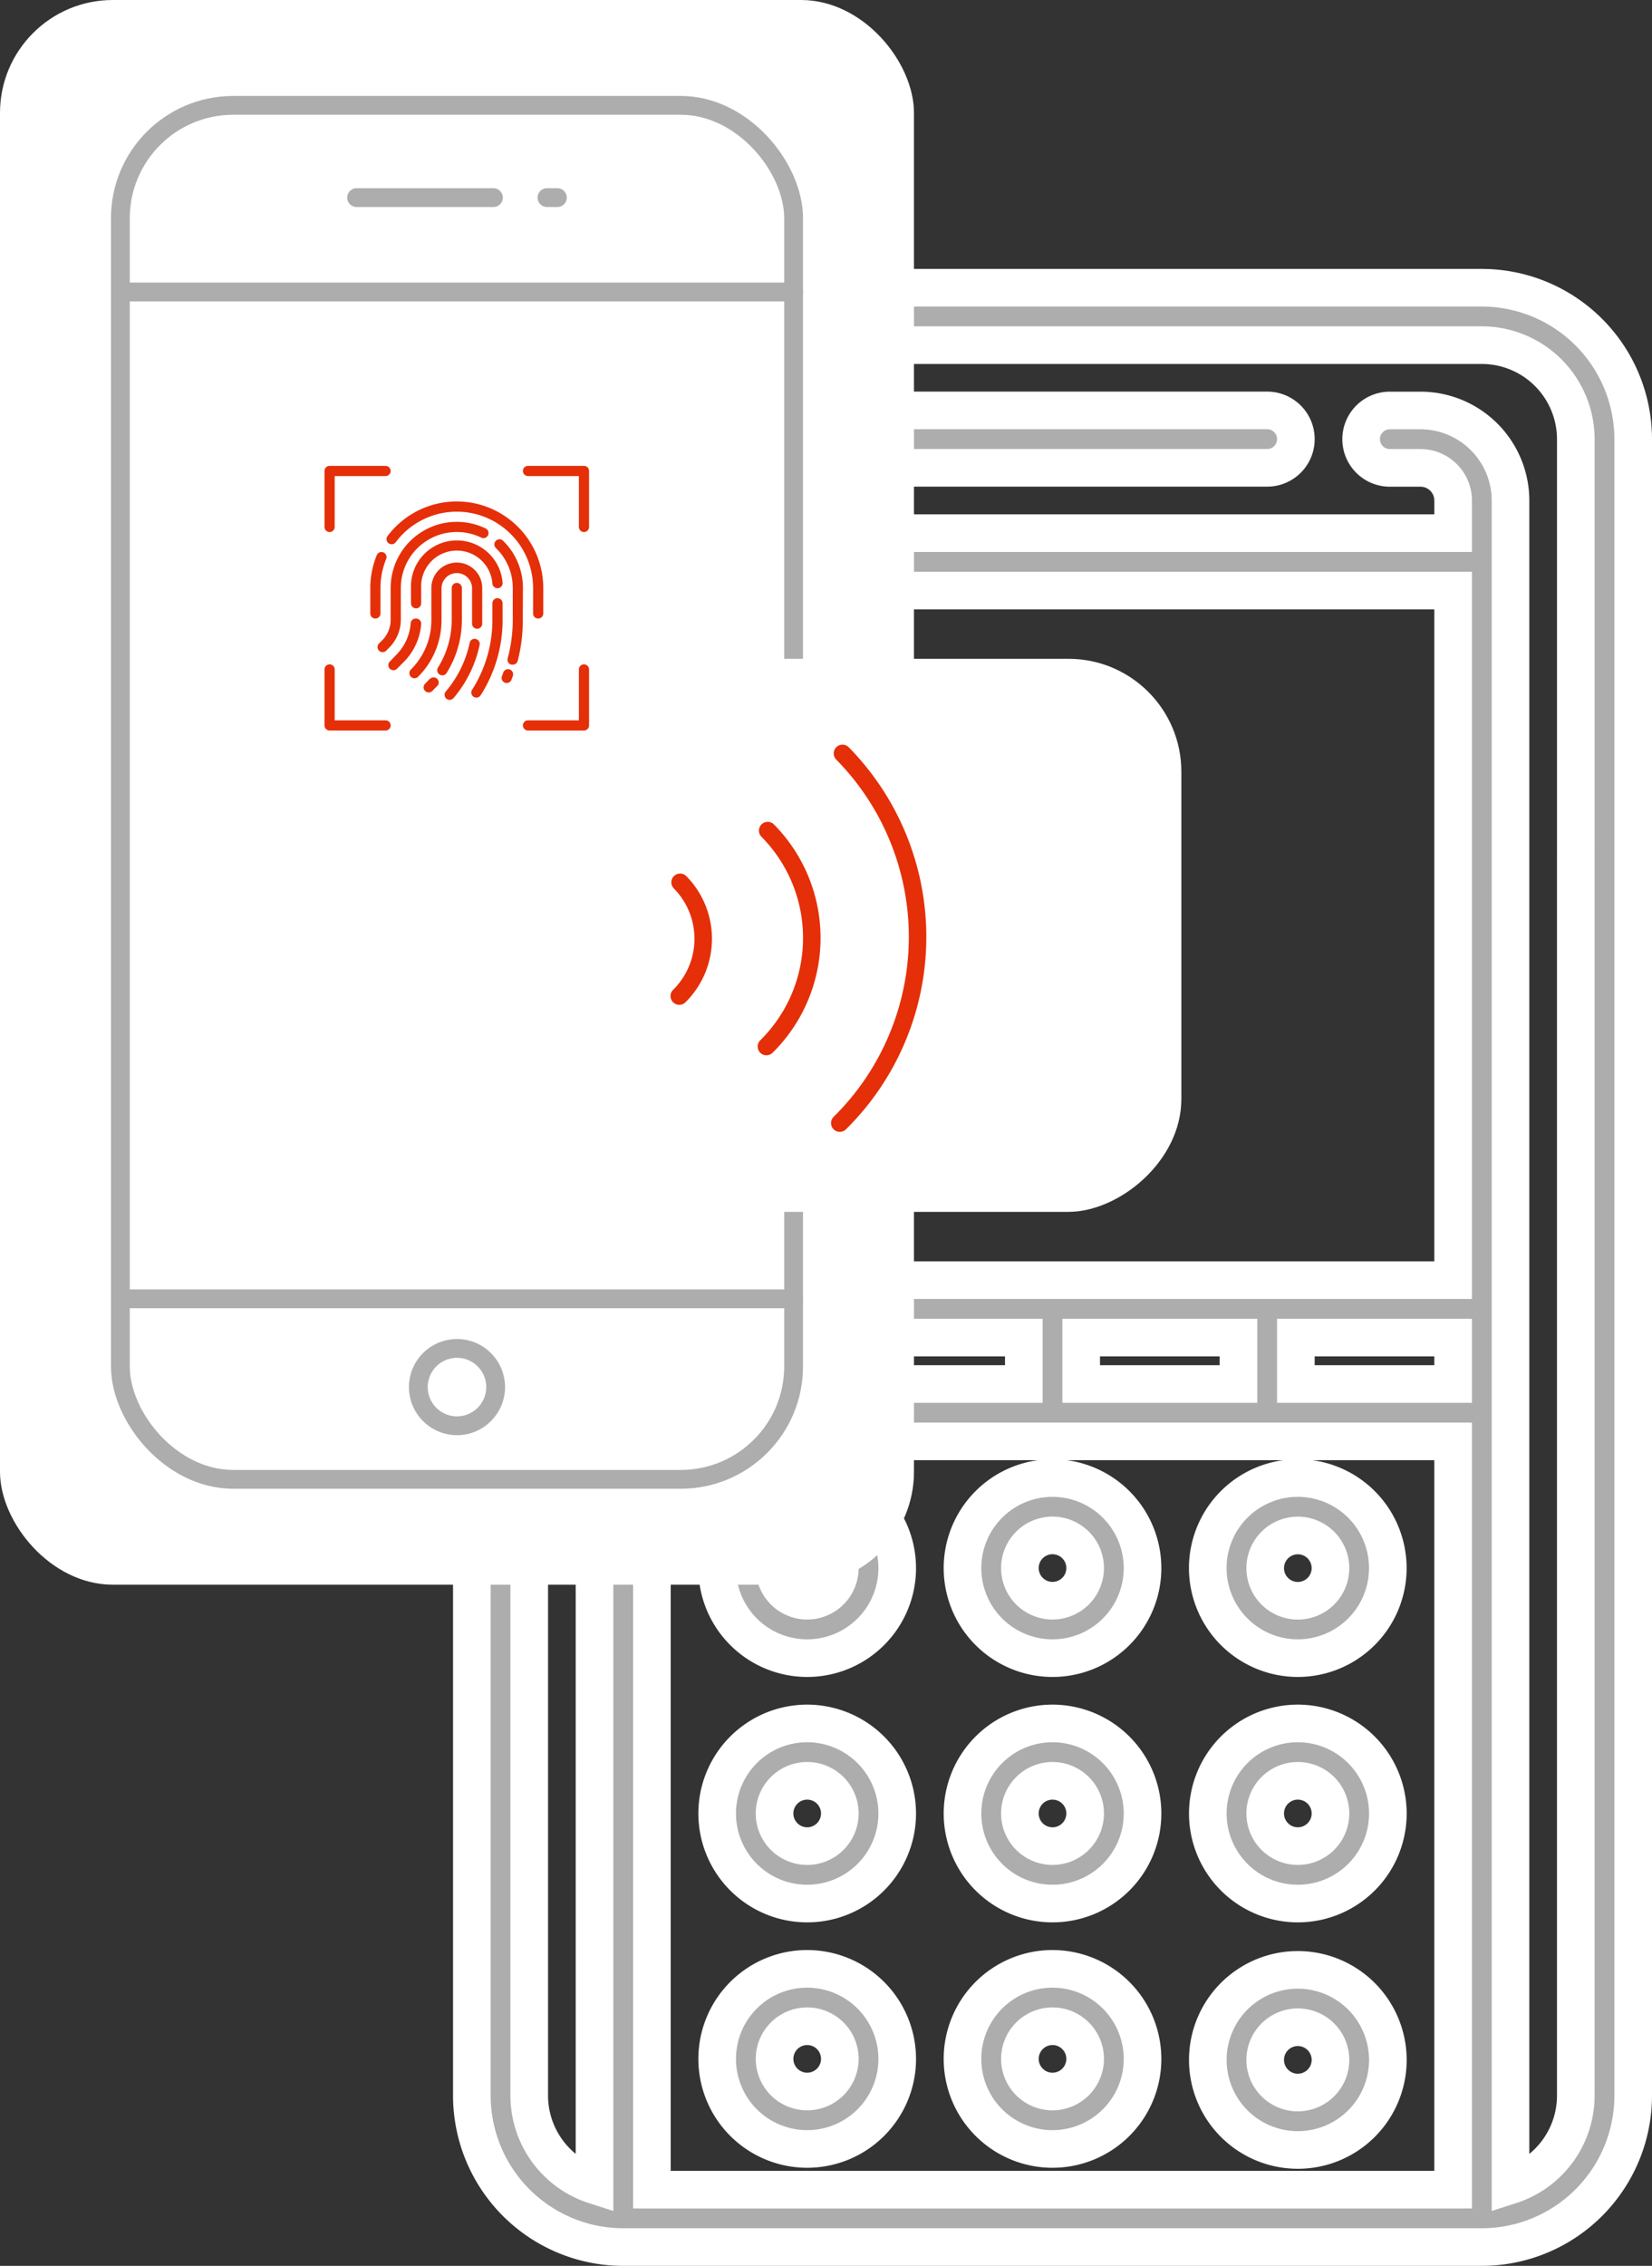 <svg xmlns="http://www.w3.org/2000/svg" width="219.589" height="301.083" viewBox="0 0 219.589 301.083">
  <rect x="0" y="0" width="219.589" height="301.083" fill="#333333" stroke="none"/>
  <g id="Group_7408" data-name="Group 7408" transform="translate(-600.871 -3349.048)">
    <g id="Group_7387" data-name="Group 7387" transform="translate(43.779 39.395)">
      <path id="Path_19005" data-name="Path 19005" d="M280.045,164.89H165.914a20.145,20.145,0,0,0-20.121,20.119V405.122a20.144,20.144,0,0,0,20.121,20.119H280.045a20.142,20.142,0,0,0,20.119-20.119V185.009a20.143,20.143,0,0,0-20.119-20.119Zm-60.882,139.5v6.169h-20.9v-6.169Zm28.533,0v6.169H226.791v-6.169Zm28.533,0v6.169H255.325v-6.169Zm-85.6,6.169h-20.9v-6.169h20.9Zm-20.9,7.628h106.5v99.427h-106.5Zm106.5-21.425h-106.5V205.128h106.5Zm16.305,108.364a12.507,12.507,0,0,1-8.677,11.891V193.163A11.979,11.979,0,0,0,271.893,181.2h-4.076a3.814,3.814,0,1,0,0,7.629h4.076a4.342,4.342,0,0,1,4.337,4.338V197.5h-106.5v-4.337a4.341,4.341,0,0,1,4.338-4.338h4.074a3.814,3.814,0,0,0,0-7.629h-4.074A11.979,11.979,0,0,0,162.1,193.163V417.015a12.509,12.509,0,0,1-8.677-11.891V185.009a12.505,12.505,0,0,1,12.492-12.49H280.045a12.506,12.506,0,0,1,12.49,12.49Zm0,0" transform="translate(474.017 3182.996)" fill="#adadad" stroke="#fff" stroke-width="5"/>
      <path id="Path_19006" data-name="Path 19006" d="M294.677,196.89H237.608a3.814,3.814,0,1,0,0,7.629h57.069a3.814,3.814,0,0,0,0-7.629Zm0,0" transform="translate(430.852 3167.299)" fill="#adadad" stroke="#fff" stroke-width="5"/>
      <path id="Path_19007" data-name="Path 19007" d="M285.768,452.91a11.966,11.966,0,1,0,11.967,11.967,11.981,11.981,0,0,0-11.967-11.967Zm0,16.3a4.338,4.338,0,1,1,4.339-4.337,4.344,4.344,0,0,1-4.339,4.337Zm0,0" transform="translate(411.227 3053.141)" fill="#adadad" stroke="#fff" stroke-width="5"/>
      <path id="Path_19008" data-name="Path 19008" d="M349.772,476.842A11.966,11.966,0,1,0,337.8,464.877a11.98,11.98,0,0,0,11.967,11.965Zm0-16.3a4.338,4.338,0,1,1-4.339,4.339,4.344,4.344,0,0,1,4.339-4.339Zm0,0" transform="translate(379.832 3053.141)" fill="#adadad" stroke="#fff" stroke-width="5"/>
      <path id="Path_19009" data-name="Path 19009" d="M221.764,452.91a11.966,11.966,0,1,0,11.967,11.967,11.979,11.979,0,0,0-11.967-11.967Zm0,16.3a4.338,4.338,0,1,1,4.339-4.337,4.343,4.343,0,0,1-4.339,4.337Zm0,0" transform="translate(442.622 3053.141)" fill="#adadad" stroke="#fff" stroke-width="5"/>
      <path id="Path_19010" data-name="Path 19010" d="M285.768,516.913a11.966,11.966,0,1,0,11.967,11.967,11.981,11.981,0,0,0-11.967-11.967Zm0,16.3a4.338,4.338,0,1,1,4.339-4.336,4.343,4.343,0,0,1-4.339,4.336Zm0,0" transform="translate(411.227 3021.747)" fill="#adadad" stroke="#fff" stroke-width="5"/>
      <path id="Path_19011" data-name="Path 19011" d="M349.772,516.913a11.966,11.966,0,1,0,11.967,11.967,11.981,11.981,0,0,0-11.967-11.967Zm0,16.3a4.338,4.338,0,1,1,4.339-4.336,4.343,4.343,0,0,1-4.339,4.336Zm0,0" transform="translate(379.832 3021.747)" fill="#adadad" stroke="#fff" stroke-width="5"/>
      <path id="Path_19136" data-name="Path 19136" d="M349.772,516.913a11.966,11.966,0,1,0,11.967,11.967,11.981,11.981,0,0,0-11.967-11.967Zm0,16.3a4.338,4.338,0,1,1,4.339-4.336,4.343,4.343,0,0,1-4.339,4.336Zm0,0" transform="translate(379.832 3054.491)" fill="#adadad" stroke="#fff" stroke-width="5"/>
      <path id="Path_19012" data-name="Path 19012" d="M221.764,516.913a11.966,11.966,0,1,0,11.967,11.967,11.98,11.98,0,0,0-11.967-11.967Zm0,16.3a4.338,4.338,0,1,1,4.339-4.336,4.343,4.343,0,0,1-4.339,4.336Zm0,0" transform="translate(442.622 3021.747)" fill="#adadad" stroke="#fff" stroke-width="5"/>
      <path id="Path_19013" data-name="Path 19013" d="M285.768,580.917a11.966,11.966,0,1,0,11.967,11.967,11.981,11.981,0,0,0-11.967-11.967Zm0,16.3a4.337,4.337,0,1,1,4.339-4.336,4.343,4.343,0,0,1-4.339,4.336Zm0,0" transform="translate(411.227 2990.352)" fill="#adadad" stroke="#fff" stroke-width="5"/>
      <path id="Path_19015" data-name="Path 19015" d="M221.764,580.917a11.966,11.966,0,1,0,11.967,11.967,11.979,11.979,0,0,0-11.967-11.967Zm0,16.3a4.337,4.337,0,1,1,4.339-4.336,4.343,4.343,0,0,1-4.339,4.336Zm0,0" transform="translate(442.622 2990.352)" fill="#adadad" stroke="#fff" stroke-width="5"/>
    </g>
    <rect id="Rectangle_842" data-name="Rectangle 842" width="121.488" height="210.571" rx="15" transform="translate(600.871 3349.048)" fill="#fff"/>
    <g id="Group_7386" data-name="Group 7386" transform="translate(-29.709 8.603)">
      <rect id="Rectangle_611" data-name="Rectangle 611" width="89.488" height="182.571" rx="15" transform="translate(646.58 3354.445)" fill="none" stroke="#adadad" stroke-linecap="round" stroke-linejoin="round" stroke-width="2.5"/>
      <g id="Group_6565" data-name="Group 6565" transform="translate(646.58 3366.703)">
        <line id="Line_123" data-name="Line 123" x2="89.488" transform="translate(0 12.541)" fill="none" stroke="#adadad" stroke-linecap="round" stroke-linejoin="round" stroke-width="2.5"/>
        <line id="Line_124" data-name="Line 124" x2="89.488" transform="translate(0 146.325)" fill="none" stroke="#adadad" stroke-linecap="round" stroke-linejoin="round" stroke-width="2.5"/>
        <g id="Group_6548" data-name="Group 6548" transform="translate(31.399 0)">
          <line id="Line_125" data-name="Line 125" x2="18.188" fill="none" stroke="#adadad" stroke-linecap="round" stroke-linejoin="round" stroke-width="2.5"/>
          <line id="Line_126" data-name="Line 126" x2="1.384" transform="translate(25.305)" fill="none" stroke="#adadad" stroke-linecap="round" stroke-linejoin="round" stroke-width="2.5"/>
        </g>
        <ellipse id="Ellipse_2103" data-name="Ellipse 2103" cx="5.14" cy="5.14" rx="5.14" ry="5.14" transform="translate(39.604 152.916)" fill="none" stroke="#adadad" stroke-linecap="round" stroke-linejoin="round" stroke-width="2.5"/>
      </g>
    </g>
    <g id="Group_7389" data-name="Group 7389">
      <rect id="Rectangle_843" data-name="Rectangle 843" width="73.488" height="102.571" rx="15" transform="translate(655.329 3510.077) rotate(-90)" fill="#fff"/>
      <g id="Group_7388" data-name="Group 7388" transform="translate(12108.965 487.382)">
        <path id="XMLID_1080_" d="M289.377,211.26a4.165,4.165,0,0,0-.024,5.891,6.529,6.529,0,0,1-.087,9.222,4.165,4.165,0,1,0,5.867,5.915,14.869,14.869,0,0,0,.134-21A4.165,4.165,0,0,0,289.377,211.26Z" transform="translate(-11710 2764.688)" fill="#e52f08" stroke="#fff" stroke-width="6"/>
        <path id="XMLID_1081_" d="M337.084,186.706a4.166,4.166,0,1,0-5.915,5.867,16.109,16.109,0,0,1-.185,22.754,4.165,4.165,0,1,0,5.867,5.915A24.449,24.449,0,0,0,337.084,186.706Z" transform="translate(-11740.133 2782.44)" fill="#e52f08" stroke="#fff" stroke-width="6"/>
        <path id="XMLID_1082_" d="M366.452,149.6a4.165,4.165,0,0,0-.024,5.891,30.6,30.6,0,0,1-.335,43.229,4.165,4.165,0,1,0,5.867,5.915,38.944,38.944,0,0,0,.383-55.011A4.165,4.165,0,0,0,366.452,149.6Z" transform="translate(-11765.492 2809.222)" fill="#e52f08" stroke="#fff" stroke-width="6"/>
      </g>
    </g>
    <g id="finger_print" data-name="finger print" transform="translate(638.007 3404.953)">
      <path id="Path_19142" data-name="Path 19142" d="M41.885,45.983a.676.676,0,0,0-.859.426c-.047.149-.1.3-.162.44a.676.676,0,0,0,.358.886.615.615,0,0,0,.264.054.676.676,0,0,0,.622-.412c.074-.183.142-.358.2-.534a.676.676,0,0,0-.426-.859Z" transform="translate(-11.271 -12.934)" fill="#e52f08"/>
      <path id="Path_19143" data-name="Path 19143" d="M43.182,26.9a8.737,8.737,0,0,0-2.644-6.282.679.679,0,0,0-.947.974A7.344,7.344,0,0,1,41.83,26.9v4.206a19.611,19.611,0,0,1-.676,5.146.676.676,0,0,0,.48.832h.176a.676.676,0,0,0,.676-.5,21.166,21.166,0,0,0,.676-5.5Z" transform="translate(-10.809 -4.671)" fill="#e52f08"/>
      <path id="Path_19144" data-name="Path 19144" d="M17.1,34.311a.676.676,0,0,0,.48-.2l.392-.4A5.248,5.248,0,0,0,19.519,30V25.79a7.439,7.439,0,0,1,10.651-6.715.676.676,0,1,0,.582-1.217A8.791,8.791,0,0,0,18.166,25.79V30a3.882,3.882,0,0,1-1.15,2.766l-.392.392a.676.676,0,0,0,.48,1.156Z" transform="translate(-3.375 -3.561)" fill="#e52f08"/>
      <path id="Path_19145" data-name="Path 19145" d="M39.006,32.676a.676.676,0,1,0-1.352,0v2.177a17.271,17.271,0,0,1-2.7,9.318.675.675,0,1,0,1.136.73,18.6,18.6,0,0,0,2.921-10.049Z" transform="translate(-9.338 -8.418)" fill="#e52f08"/>
      <path id="Path_19146" data-name="Path 19146" d="M23.67,29.6a.676.676,0,0,0,.676-.676V26.9a4.743,4.743,0,0,1,9.467-.588.682.682,0,1,0,1.352-.176,6.1,6.1,0,0,0-12.172.764v2.029A.676.676,0,0,0,23.67,29.6Z" transform="translate(-5.498 -4.668)" fill="#e52f08"/>
      <path id="Path_19147" data-name="Path 19147" d="M22.231,36a.676.676,0,0,0-.724.629,6.607,6.607,0,0,1-1.92,4.2l-.818.852a.676.676,0,1,0,.96.947l.845-.845a7.959,7.959,0,0,0,2.333-5.058A.676.676,0,0,0,22.231,36Z" transform="translate(-4.059 -9.712)" fill="#e52f08"/>
      <path id="Path_19148" data-name="Path 19148" d="M33.732,39.993a.676.676,0,0,0-.8.527,14.593,14.593,0,0,1-3.172,6.458.676.676,0,1,0,1.028.879,15.993,15.993,0,0,0,3.469-7.06.676.676,0,0,0-.527-.8Z" transform="translate(-7.641 -11.002)" fill="#e52f08"/>
      <path id="Path_19149" data-name="Path 19149" d="M26.962,28.381a2.029,2.029,0,0,1,4.057,0v4.68a.678.678,0,0,0,1.352.108V28.381a3.381,3.381,0,0,0-6.762,0v4.206A9.231,9.231,0,0,1,22.9,39.2a.679.679,0,1,0,.96.96,10.61,10.61,0,0,0,3.1-7.574Z" transform="translate(-5.408 -6.152)" fill="#e52f08"/>
      <path id="Path_19150" data-name="Path 19150" d="M26.276,47.77c-.183.216-.379.419-.582.622a.679.679,0,1,0,.96.96c.23-.23.44-.46.676-.676A.676.676,0,0,0,26.3,47.8Z" transform="translate(-6.312 -13.456)" fill="#e52f08"/>
      <path id="Path_19151" data-name="Path 19151" d="M29.4,40.963a13.322,13.322,0,0,0,2.029-7.08V29.676a.676.676,0,1,0-1.352,0v4.206a11.942,11.942,0,0,1-1.826,6.363.677.677,0,0,0,1.15.717Z" transform="translate(-7.171 -7.447)" fill="#e52f08"/>
      <path id="Path_19152" data-name="Path 19152" d="M18.46,18.54a.676.676,0,0,0,.953-.135,10.143,10.143,0,0,1,18.258,6.086v3.381a.676.676,0,0,0,1.352,0V24.491a11.5,11.5,0,0,0-20.7-6.9A.676.676,0,0,0,18.46,18.54Z" transform="translate(-3.947 -2.262)" fill="#e52f08"/>
      <path id="Path_19153" data-name="Path 19153" d="M16.352,27.71A10.231,10.231,0,0,1,17.13,23.8a.676.676,0,0,0-1.244-.514A11.4,11.4,0,0,0,15,27.71v3.381a.676.676,0,0,0,1.352,0Z" transform="translate(-2.914 -5.481)" fill="#e52f08"/>
      <path id="Path_19154" data-name="Path 19154" d="M6.676,14.791a.676.676,0,0,0,.676-.676V7.352h6.762a.676.676,0,1,0,0-1.352H6.676A.676.676,0,0,0,6,6.676v7.439A.676.676,0,0,0,6.676,14.791Z" transform="translate(0 0)" fill="#e52f08"/>
      <path id="Path_19155" data-name="Path 19155" d="M53.115,6H45.676a.676.676,0,0,0,0,1.352h6.762v6.762a.676.676,0,1,0,1.352,0V6.676A.676.676,0,0,0,53.115,6Z" transform="translate(-12.627 0)" fill="#e52f08"/>
      <path id="Path_19156" data-name="Path 19156" d="M53.115,45a.676.676,0,0,0-.676.676v6.762H45.676a.676.676,0,1,0,0,1.352h7.439a.676.676,0,0,0,.676-.676V45.676A.676.676,0,0,0,53.115,45Z" transform="translate(-12.627 -12.627)" fill="#e52f08"/>
      <path id="Path_19157" data-name="Path 19157" d="M14.115,52.439H7.352V45.676a.676.676,0,0,0-1.352,0v7.439a.676.676,0,0,0,.676.676h7.439a.676.676,0,1,0,0-1.352Z" transform="translate(0 -12.627)" fill="#e52f08"/>
    </g>
  </g>
</svg>
